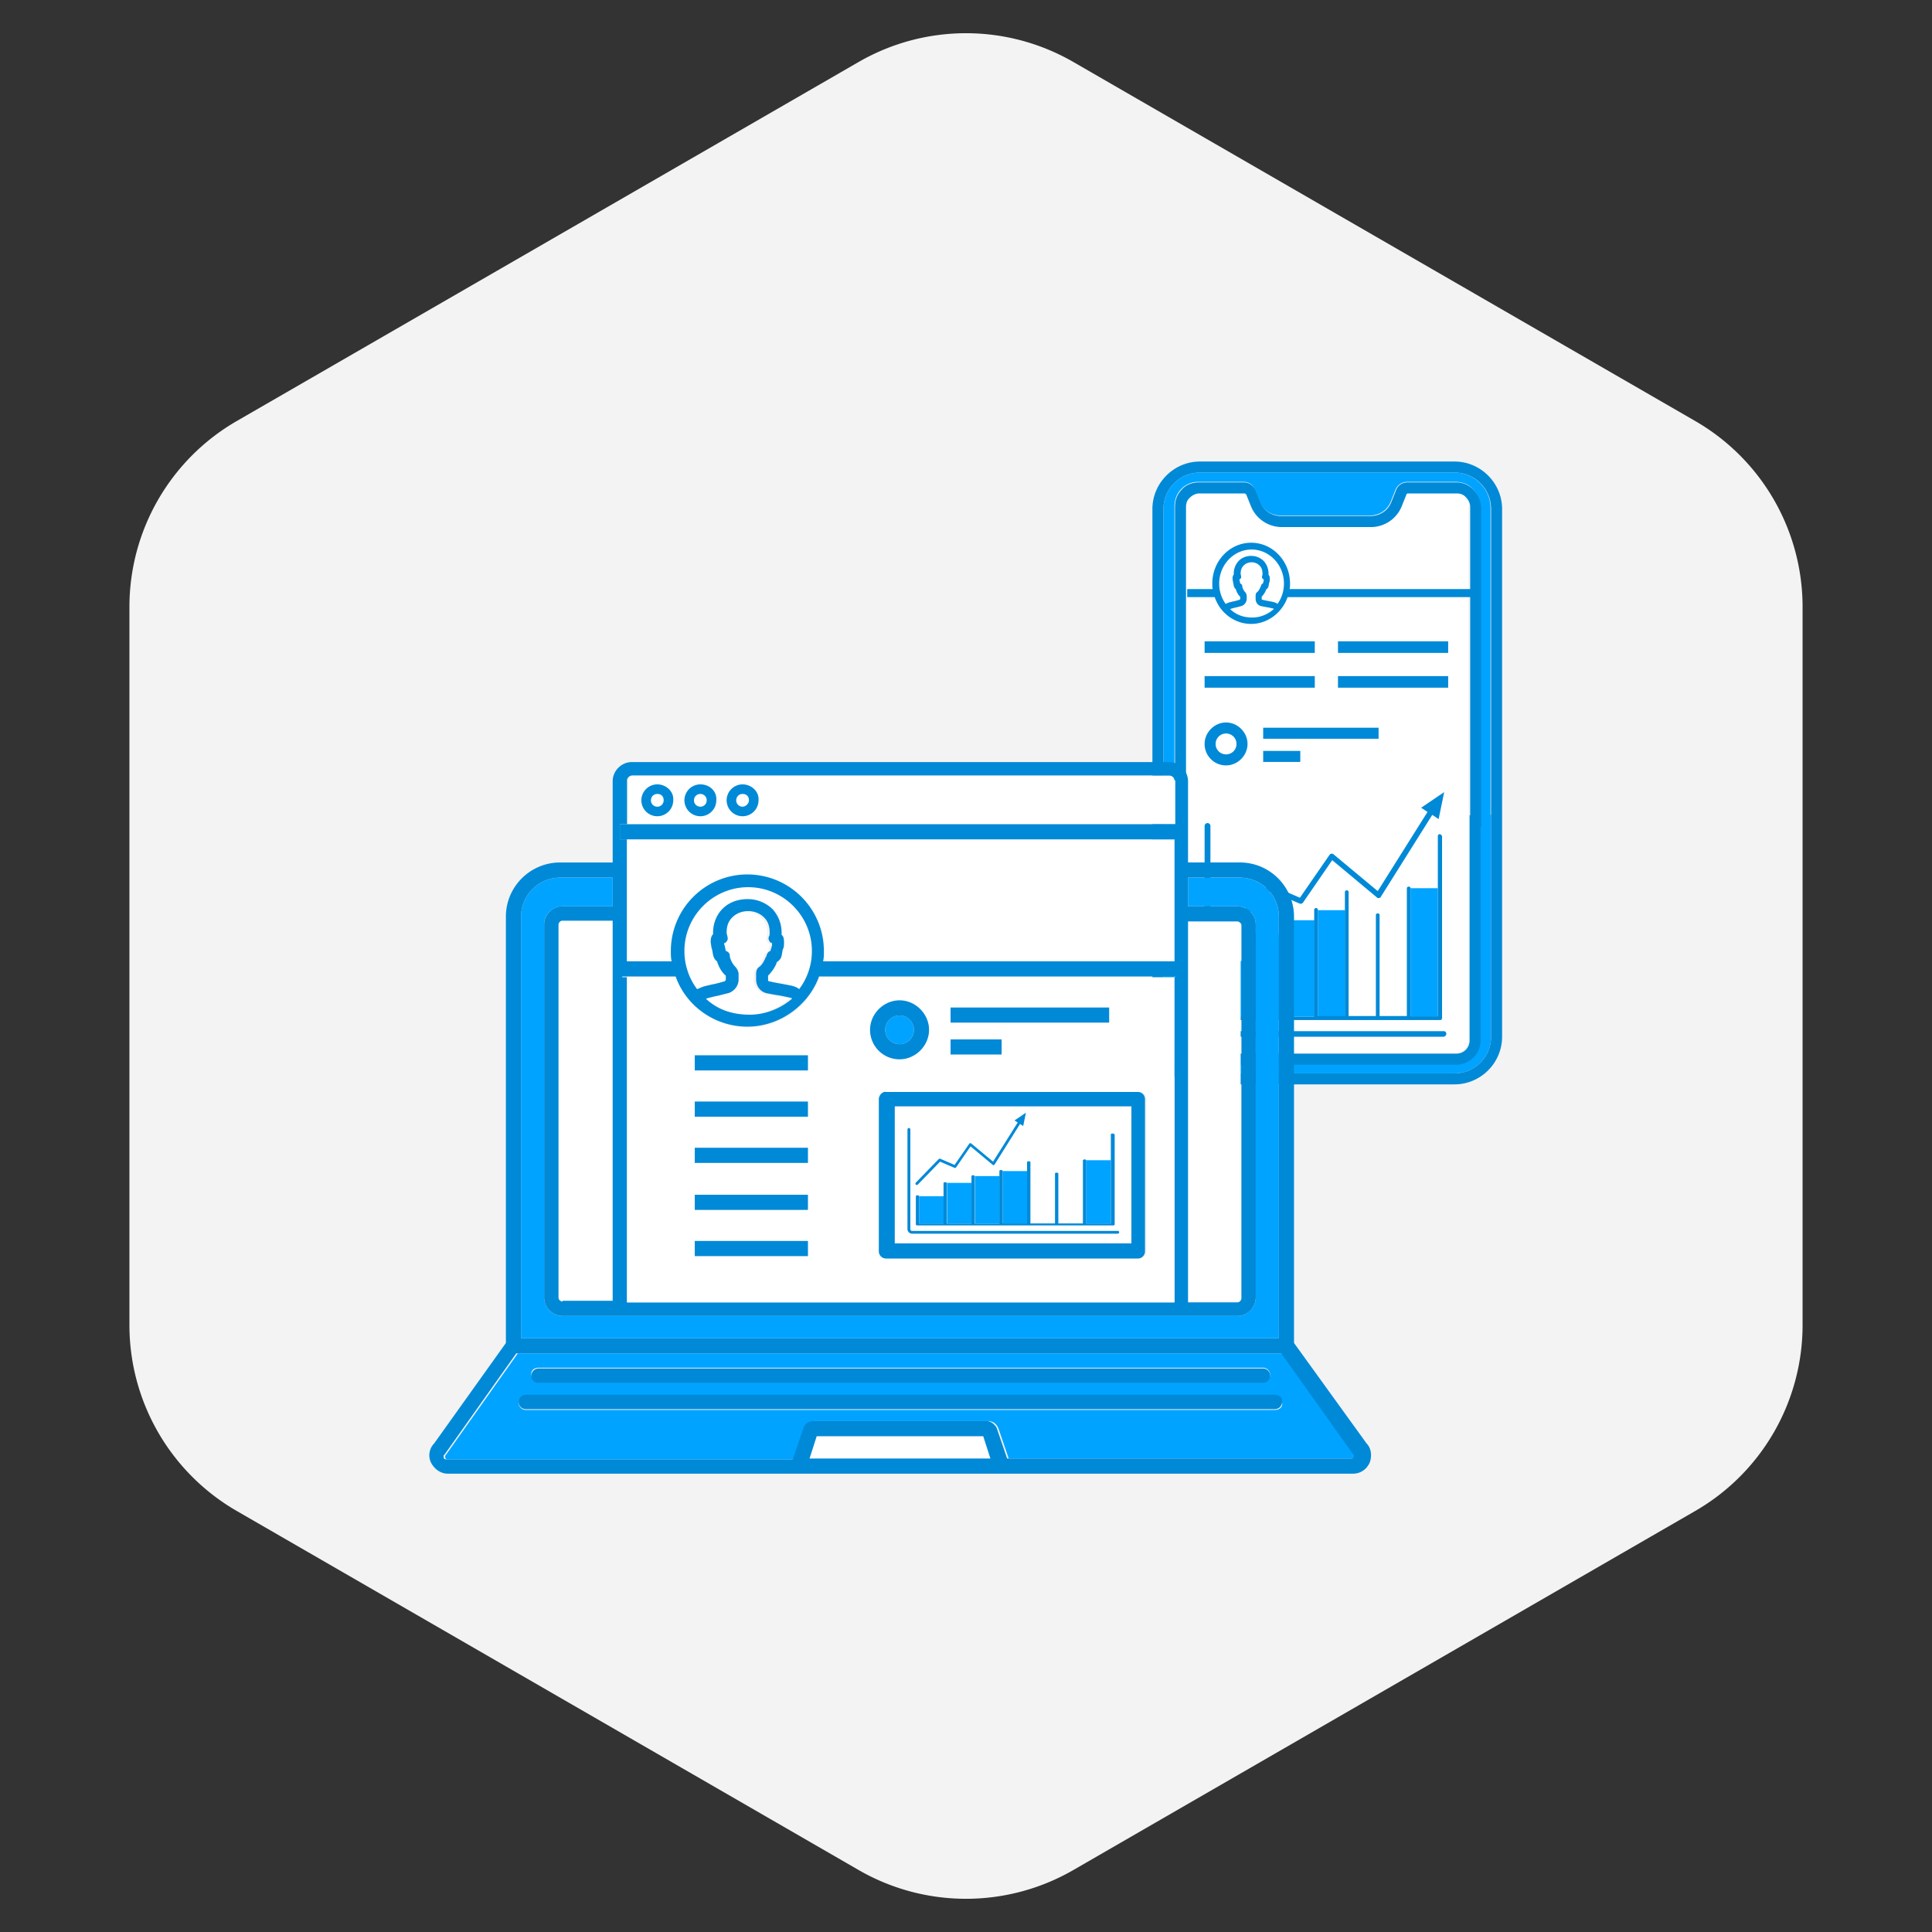<svg width="180" height="180" viewBox="0 0 180 180" fill="none" xmlns="http://www.w3.org/2000/svg"><rect x="0" y="0" width="180" height="180" fill="#333333" stroke="none"/><path d="M80 5.774a20 20 0 0120 0l57.942 33.453a20 20 0 0110 17.32v66.906a19.999 19.999 0 01-10 17.32L100 174.227a20.003 20.003 0 01-20 0l-57.942-33.454a19.999 19.999 0 01-10-17.32V56.547a20 20 0 0110-17.32L80 5.773z" fill="#F3F3F3"/><path d="M135.518 44.027h-23.72a3.39 3.39 0 00-3.403 3.404V96.6a3.389 3.389 0 003.403 3.403h23.72a3.389 3.389 0 003.403-3.403V75.904h-1.026v20.964a2.283 2.283 0 01-2.269 2.269H111.69a2.283 2.283 0 01-2.269-2.27V47.162c0-.594.216-1.189.648-1.62a2.166 2.166 0 011.567-.65h4.215c.486 0 .918.271 1.08.757l.432 1.08c.325.811 1.081 1.298 1.946 1.298h8.32c.865 0 1.621-.487 1.945-1.297l.433-1.08a1.175 1.175 0 011.08-.757h4.539c.594 0 1.188.216 1.567.648.432.432.648.973.648 1.621V77.04h1.026V47.431c.054-1.837-1.458-3.404-3.349-3.404z" fill="#00A3FF"/><path d="M136.491 46.296c-.216-.216-.54-.378-.864-.378h-4.539c-.054 0-.108.054-.162.108l-.432 1.08a3.101 3.101 0 01-2.864 1.946h-8.321a3.1 3.1 0 01-2.863-1.945l-.432-1.08c0-.055-.054-.109-.162-.109h-4.215c-.324 0-.648.108-.864.378-.216.216-.378.54-.378.865v49.707c0 .703.54 1.243 1.242 1.243h23.936c.702 0 1.242-.54 1.242-1.243V47.16c.054-.325-.054-.595-.324-.865z" fill="#fff"/><path d="M138.921 96.598a3.39 3.39 0 01-3.404 3.404h-23.719a3.39 3.39 0 01-3.404-3.404V47.43a3.39 3.39 0 013.404-3.404h23.719a3.39 3.39 0 013.404 3.404v29.338h1.026V47.43c0-2.43-1.999-4.43-4.43-4.43h-23.719c-2.432 0-4.431 2-4.431 4.43v49.168c0 2.431 1.999 4.43 4.431 4.43h23.719c2.431 0 4.43-1.999 4.43-4.43V75.904h-1.026v20.694z" fill="#0089D7"/><path d="M137.244 45.594a2.163 2.163 0 00-1.567-.649h-4.538c-.487 0-.919.27-1.081.757l-.432 1.08c-.324.81-1.081 1.297-1.945 1.297h-8.321c-.864 0-1.621-.486-1.945-1.297l-.432-1.08a1.176 1.176 0 00-1.081-.757h-4.214c-.595 0-1.189.216-1.567.649-.432.432-.648.972-.648 1.62v49.708a2.283 2.283 0 002.269 2.27h23.935a2.283 2.283 0 002.269-2.27V75.96h-1.026v20.963c0 .703-.54 1.243-1.243 1.243h-23.935c-.703 0-1.243-.54-1.243-1.243V47.215c0-.325.108-.649.378-.865.216-.216.541-.378.865-.378h4.214c.054 0 .108.054.162.108l.433 1.08a3.099 3.099 0 002.863 1.946h8.321a3.099 3.099 0 002.863-1.946l.433-1.08c0-.054.054-.108.162-.108h4.538c.324 0 .649.108.865.378.216.216.378.54.378.864V77.04h1.027V47.214c-.109-.648-.325-1.188-.757-1.62z" fill="#0089D7"/><path d="M122.496 59.75H112.23v1.08h10.266v-1.08zm12.426 0h-10.266v1.08h10.266v-1.08zm-12.426 3.242H112.23v1.08h10.266v-1.08zm12.426 0h-10.266v1.08h10.266v-1.08zM114.23 71.31c1.08 0 1.999-.918 1.999-1.998 0-1.081-.919-2-1.999-2-1.081 0-2 .919-2 2 0 1.08.865 1.999 2 1.999zm0-2.97c.54 0 .972.431.972.972 0 .54-.432.972-.972.972a.968.968 0 01-.973-.972c0-.54.432-.973.973-.973zm14.21 0v-.541h-10.752v1.026h10.752v-.486zm-7.295 2.107v-.486h-3.457v1.026h3.457v-.54zm-.956-16.081c0-2.099-1.622-3.801-3.621-3.801-1.999 0-3.62 1.702-3.62 3.801 0 .198 0 .357.037.515h-2.376v.753h2.565c.49 1.465 1.848 2.495 3.394 2.495s2.904-1.07 3.394-2.495h17.122v-.753h-16.933c.038-.158.038-.317.038-.515zm-5.582 2.377c.113-.04.264-.08.415-.12.226-.039.452-.118.641-.158a.72.72 0 00.49-.673v-.277a.6.6 0 00-.151-.357 1.101 1.101 0 01-.264-.514v-.04c0-.119-.075-.198-.188-.238-.038-.158-.038-.237-.076-.316v-.08h.038c.113-.079.151-.198.113-.316 0-.04-.037-.12-.037-.199 0-.316.075-.554.264-.752.188-.198.452-.317.754-.317s.566.119.754.317c.189.198.264.436.264.752 0 .08 0 .159-.038.199a.273.273 0 00.113.316h.038v.08c0 .079-.037.158-.075.316-.113.04-.151.12-.189.238 0 0 0 .04-.038.08-.075.197-.188.395-.301.474-.113.08-.151.198-.151.357v.277c0 .317.189.594.49.673.189.04.377.08.641.12.189.039.377.078.528.118 0 0 .038 0 .038.04-.528.475-1.245.792-1.999.792-.867 0-1.546-.278-2.074-.792zm4.412-.476c-.075-.079-.188-.119-.301-.158-.151-.04-.377-.08-.566-.119a7.174 7.174 0 01-.566-.119c-.037 0-.037-.04-.037-.079v-.198c.226-.238.377-.515.414-.673a.489.489 0 00.227-.317c.037-.198.037-.277.075-.356.038-.08.038-.159.038-.317 0-.198-.038-.317-.113-.357v-.079c0-.475-.151-.871-.415-1.188a1.64 1.64 0 00-1.207-.515c-.452 0-.867.158-1.169.475a1.721 1.721 0 00-.453 1.188v.08c-.075.079-.113.198-.113.356 0 .119.038.238.038.317.038.08.038.158.075.356.038.159.114.278.189.317.075.277.226.555.415.713v.198c0 .04-.038.04-.038.08-.151.039-.377.118-.603.158-.151.04-.34.079-.453.118-.075.04-.188.08-.264.12a3.239 3.239 0 01-.603-1.902c0-1.742 1.357-3.168 3.017-3.168 1.659 0 3.017 1.426 3.017 3.168 0 .713-.226 1.386-.604 1.901zm15.484 39.803h-21.385a.337.337 0 01-.345-.345v-18.77a.273.273 0 00-.271-.271.274.274 0 00-.272.27v18.77c0 .47.395.864.864.864h21.384a.273.273 0 00.271-.271c0-.148-.098-.247-.246-.247z" fill="#0089D7"/><path d="M124.241 79.595a.191.191 0 00-.197-.05.209.209 0 00-.173.1l-2.762 3.995-2.688-1.16a.262.262 0 00-.296.05l-4.317 4.44a.27.27 0 000 .37c.05.05.124.074.173.074a.278.278 0 00.197-.074l4.193-4.317 2.713 1.16a.27.27 0 00.321-.099l2.713-3.946 4.169 3.477a.19.19 0 00.197.05c.074 0 .148-.05.172-.124l4.785-7.621.592.395.518-2.516-2.146 1.455.592.395-4.636 7.374-4.12-3.428z" fill="#0089D7"/><path d="M114.152 94.713h2.541v-5.18h-2.541v5.18zm2.887-6.068v6.043h2.541v-7.67h-2.541v1.627zm2.887.545v5.524h2.54v-8.978h-2.54v3.453zm2.859 5.524h2.541v-9.915h-2.541v9.915z" fill="#00A3FF"/><path d="M125.672 94.714h2.54v-9.447h-2.54v9.448zm2.887-6.166v6.166h2.54v-9.446h-2.54v3.28z" fill="#fff"/><path d="M131.418 88.548v6.166h2.54V82.752h-2.54v5.796z" fill="#00A3FF"/><path d="M134.132 77.719a.168.168 0 00-.172.172v16.797h-2.541V82.725a.186.186 0 00-.173-.123.168.168 0 00-.172.173v11.888h-2.541v-9.446a.184.184 0 00-.172-.123.186.186 0 00-.173.123v9.446h-2.54V83.12a.169.169 0 00-.173-.172.169.169 0 00-.173.172v11.544h-2.515v-9.891a.169.169 0 00-.173-.173.169.169 0 00-.173.173v9.94h-2.54v-8.979c-.025-.073-.099-.147-.173-.147a.169.169 0 00-.173.172v8.929h-2.54v-7.646c-.025-.074-.074-.148-.173-.148a.168.168 0 00-.172.173v7.621h-2.516v-5.18c0-.074-.074-.147-.173-.147a.168.168 0 00-.172.172v5.328c0 .098.074.172.172.172h20.201a.168.168 0 00.172-.172V77.89c-.049-.074-.123-.172-.222-.172z" fill="#0089D7"/><path d="M119.149 85.403a3.644 3.644 0 00-3.638-3.637h-4.826v2.672h4.604c.965 0 1.707.817 1.707 1.708v34.746c0 .966-.816 1.708-1.707 1.708H52.404c-.966 0-1.708-.817-1.708-1.708V86.146c0-.965.817-1.708 1.708-1.708h4.677v-2.672h-4.9a3.644 3.644 0 00-3.638 3.637v39.276h70.606V85.403z" fill="#00A3FF"/><path d="M52.406 85.775c-.148 0-.37.149-.37.372v34.746c0 .149.148.371.37.371h4.678V85.85h-4.678v-.075zm63.182 35.118V86.147c0-.149-.149-.372-.371-.372h-4.604v35.415h4.604c.222.074.371-.074.371-.297z" fill="#fff"/><path d="M126.278 135.742c0-.075.074-.223-.074-.297l-.074-.075-6.608-9.28H48.247l-6.682 9.429c-.148.148-.074.223-.074.297 0 .074.075.148.223.148H74.01l1.04-3.044c.222-.297.52-.519.89-.519h16.112c.37 0 .668.148.89.519l.075.149.965 2.821h32.148c.074 0 .074-.074.148-.148zm-76.1-8.316h67.488c.371 0 .668.297.668.668a.666.666 0 01-.668.669H50.178a.666.666 0 01-.668-.669c-.075-.371.222-.668.668-.668zm68.602 3.935H48.99a.665.665 0 01-.668-.668c0-.371.297-.668.668-.668h69.79c.371 0 .668.297.668.668.074.371-.223.668-.668.668z" fill="#00A3FF"/><path d="M76.09 133.811l-.668 2.078H92.35l-.669-2.078H76.09z" fill="#fff"/><path d="M120.561 125.124v-39.72c0-2.748-2.227-5.05-5.048-5.05h-4.826v-7.572c0-.965-.817-1.782-1.782-1.782h-50.04c-.966 0-1.783.817-1.783 1.782v7.573h-4.9c-2.747 0-5.049 2.227-5.049 5.048v39.721l-6.682 9.355c-.445.445-.593 1.188-.297 1.782.297.594.891 1.039 1.56 1.039h84.341c.668 0 1.262-.371 1.559-1.039.223-.594.149-1.337-.297-1.782l-6.756-9.355zm-45.14 10.766l.668-2.079h15.517l.668 2.079H75.421zm18.412 0l-.965-2.822-.074-.148c-.223-.297-.52-.52-.891-.52H75.792c-.371 0-.668.149-.891.52l-1.04 3.044H41.565c-.148 0-.222-.074-.222-.149 0-.074-.075-.222.074-.297l6.682-9.429h71.274l6.608 9.281.074.074c.149.149.075.223.075.297 0 .074-.075.149-.223.149H93.833zM48.544 85.403a3.644 3.644 0 013.638-3.638h4.9v2.673h-4.677c-.965 0-1.708.817-1.708 1.708v34.746c0 .965.817 1.708 1.708 1.708h62.885c.965 0 1.707-.817 1.707-1.708V86.146c0-.965-.816-1.708-1.707-1.708h-4.603v-2.673h4.826a3.643 3.643 0 013.637 3.638v39.276H48.544V85.403zm3.86 35.86c-.148 0-.37-.148-.37-.371V86.146c0-.149.148-.371.37-.371h4.678v35.414h-4.677v.074zm58.283 0V85.849h4.603c.148 0 .371.148.371.371v34.746c0 .149-.148.372-.371.372h-4.603v-.075zm-.594-43.061h-.668v11.433h.668v1.411h-.668v30.292H58.419V91.046h-.446v-1.41h.446V78.201h-.669V76.79h.669v-4.083c0-.223.222-.446.445-.446h50.041c.223 0 .445.223.445.446v4.083h.669v1.41h.074z" fill="#0089D7"/><path d="M50.18 128.834h67.488a.665.665 0 00.668-.668.665.665 0 00-.668-.668H50.179a.665.665 0 00-.668.668c-.074.297.223.668.668.668zm68.598 1.117h-69.79a.665.665 0 00-.668.668c0 .372.297.669.668.669h69.79a.666.666 0 00.668-.669c.075-.371-.222-.668-.668-.668z" fill="#0089D7"/><path d="M58.418 89.635h4.232c-.074-.297-.075-.668-.075-.965a7.13 7.13 0 017.128-7.128 7.13 7.13 0 017.127 7.128c0 .37 0 .668-.074.965h32.668V78.2H58.418v11.434zm2.82-15.666a.585.585 0 00-.593.594c0 .297.222.594.593.594.372 0 .594-.223.594-.594a.586.586 0 00-.594-.594zm7.946 0a.586.586 0 00-.594.594c0 .297.223.594.594.594s.594-.223.594-.594c0-.297-.297-.594-.594-.594zm-3.934 0a.586.586 0 00-.594.594c0 .297.223.594.594.594a.586.586 0 00.594-.594.586.586 0 00-.594-.594z" fill="#fff"/><path d="M109.424 72.707a.48.48 0 00-.446-.445h-50.04a.48.48 0 00-.446.445v4.084h51.006v-4.084h-.074zm-48.185 3.341a1.49 1.49 0 01-1.485-1.485 1.49 1.49 0 011.485-1.485 1.49 1.49 0 011.485 1.485c.074.817-.668 1.485-1.485 1.485zm4.01 0a1.49 1.49 0 01-1.485-1.485 1.49 1.49 0 011.485-1.485 1.49 1.49 0 011.484 1.485c.075.817-.594 1.485-1.484 1.485zm3.934 0a1.49 1.49 0 01-1.484-1.485 1.49 1.49 0 011.484-1.485 1.49 1.49 0 011.485 1.485c.075.817-.668 1.485-1.485 1.485zm.52 19.674c-3.044 0-5.717-2.004-6.682-4.677h-4.603v30.292h51.006V91.045H76.385c-1.04 2.747-3.638 4.677-6.682 4.677zm-4.974 2.599H75.27v1.41H64.73v-1.41zm0 4.306H75.27v1.411H64.73v-1.411zm0 4.306H75.27v1.411H64.73v-1.411zm0 4.381H75.27v1.41H64.73v-1.41zm0 4.306H75.27v1.41H64.73v-1.41zm42.096-13.216v14.181a.665.665 0 01-.668.668H82.696a.665.665 0 01-.668-.668v-14.181c0-.371.297-.668.668-.668h23.461c.371-.074.668.297.668.668zm-18.264-8.538h14.775v1.337H88.561v-1.337zm0 2.97h4.826v1.336h-4.826v-1.336zm-4.752-3.638c1.485 0 2.748 1.262 2.748 2.747 0 1.485-1.263 2.747-2.748 2.747-1.484 0-2.746-1.262-2.746-2.747a2.74 2.74 0 012.746-2.747z" fill="#fff"/><path d="M61.239 73.078a1.49 1.49 0 00-1.485 1.485 1.49 1.49 0 001.485 1.485 1.49 1.49 0 001.485-1.485c.074-.817-.668-1.485-1.485-1.485zm0 2.079a.586.586 0 01-.594-.594c0-.297.223-.594.594-.594s.594.223.594.594a.586.586 0 01-.594.594zm4.011-2.079a1.49 1.49 0 00-1.484 1.485 1.49 1.49 0 001.485 1.485 1.49 1.49 0 001.484-1.485c.075-.817-.594-1.485-1.484-1.485zm0 2.079a.586.586 0 01-.594-.594c0-.297.223-.594.594-.594.297 0 .594.223.594.594a.586.586 0 01-.593.594zm3.934-2.079a1.49 1.49 0 00-1.485 1.485 1.49 1.49 0 001.485 1.485 1.49 1.49 0 001.485-1.485c.074-.817-.668-1.485-1.485-1.485zm0 2.079a.586.586 0 01-.594-.594c0-.297.223-.594.594-.594s.594.223.594.594c0 .297-.297.594-.594.594zm40.24 1.634H57.75v1.41h52.342v-1.41h-.668z" fill="#0089D7"/><path d="M73.491 93.05a22.522 22.522 0 00-1.04-.223c-.445-.074-.89-.148-1.261-.223-.52-.148-.966-.668-.966-1.262v-.52c0-.222.075-.445.297-.668a2.67 2.67 0 00.594-.89c0-.075.075-.15.075-.15 0-.222.148-.37.37-.445.075-.297.075-.445.15-.594v-.148h-.075c-.223-.149-.297-.371-.223-.594 0-.149.074-.223.074-.371 0-.594-.148-1.04-.52-1.411a2.073 2.073 0 00-1.484-.594c-.594 0-1.114.223-1.485.594s-.52.817-.52 1.41c0 .223.074.298.074.372.075.223 0 .445-.222.594h-.075v.148c0 .149.075.297.149.594a.76.76 0 01.371.446v.074c.075.371.297.817.52.965.223.149.297.371.297.668v.52c0 .594-.371 1.114-.965 1.262-.372.075-.817.223-1.262.297-.297.075-.594.149-.817.223 1.04.965 2.45 1.485 3.935 1.485 1.485 0 2.895-.594 3.935-1.485.148-.074.148-.074.074-.074z" fill="#fff"/><path d="M75.645 88.596c0-3.267-2.673-5.94-5.94-5.94-3.267 0-5.94 2.673-5.94 5.94 0 1.336.446 2.524 1.188 3.564.149-.075.297-.149.52-.223l.891-.223c.446-.074.891-.223 1.188-.297.074 0 .074-.074.074-.148v-.372c-.37-.37-.668-.816-.817-1.336-.222-.149-.37-.297-.37-.594-.075-.371-.075-.52-.15-.668-.073-.149-.073-.297-.073-.594 0-.371.074-.594.222-.668v-.149c0-.89.297-1.708.891-2.227.594-.594 1.41-.891 2.302-.891.89 0 1.782.297 2.376.965.594.594.89 1.337.816 2.228v.148c.149.148.223.371.223.668 0 .223-.074.446-.074.594-.074.148-.074.297-.149.668-.074.297-.222.52-.445.594-.149.297-.371.891-.817 1.262v.372c0 .074.074.148.074.148.297.074.743.149 1.114.223.371.074.817.148 1.114.223.222.074.445.148.594.297a5.875 5.875 0 001.188-3.564z" fill="#fff"/><path d="M76.757 88.596a7.13 7.13 0 00-7.128-7.127 7.13 7.13 0 00-7.127 7.127c0 .371 0 .668.074.965h-4.678v1.411h5.049c.965 2.747 3.638 4.677 6.682 4.677 3.044 0 5.717-2.004 6.682-4.677h33.707v-1.41H76.682c.075-.298.075-.595.075-.966zm-10.989 4.455c.223-.074.52-.149.817-.223.446-.074.891-.223 1.262-.297.52-.148.966-.668.966-1.262v-.52c0-.222-.15-.52-.298-.668a2.027 2.027 0 01-.52-.965v-.074c0-.223-.148-.372-.37-.446-.075-.297-.075-.445-.149-.594v-.148h.074c.223-.149.297-.371.223-.594 0-.075-.074-.223-.074-.372 0-.593.148-1.039.52-1.41.37-.371.89-.594 1.484-.594s1.114.223 1.485.594.52.817.52 1.41c0 .149 0 .297-.074.372-.075.222 0 .445.222.594h.075v.148c0 .149-.075.297-.149.594-.222.074-.297.223-.37.446 0 0-.001.074-.075.148-.149.371-.371.743-.594.891-.223.149-.297.371-.297.668v.52c0 .594.371 1.114.965 1.262.371.074.742.149 1.262.223.371.074.742.148 1.04.223 0 0 .074 0 .074.074-1.04.89-2.45 1.485-3.935 1.485-1.708 0-3.044-.52-4.084-1.485zm8.687-.891c-.148-.148-.371-.223-.594-.297-.297-.074-.743-.149-1.114-.223a14.636 14.636 0 01-1.113-.222c-.075 0-.075-.075-.075-.149v-.371c.446-.446.743-.965.817-1.262.223-.149.371-.297.446-.594.074-.372.074-.52.148-.669.074-.148.074-.297.074-.594 0-.37-.074-.593-.222-.668v-.148c0-.891-.297-1.633-.817-2.227a3.303 3.303 0 00-2.376-.966c-.89 0-1.707.297-2.301.891-.594.594-.892 1.41-.892 2.227v.15c-.148.148-.222.37-.222.667 0 .223.074.446.074.594.074.149.074.297.148.668.075.297.223.52.372.594.148.52.445 1.04.816 1.337v.371c0 .074-.074.074-.074.148-.297.075-.742.223-1.188.297-.297.075-.668.149-.89.223-.149.074-.372.149-.52.223-.743-.965-1.188-2.227-1.188-3.564 0-3.267 2.673-5.94 5.94-5.94 3.266 0 5.939 2.673 5.939 5.94a5.876 5.876 0 01-1.188 3.564zm.818 6.16H64.731v1.411h10.542v-1.41zm0 4.307H64.731v1.411h10.542v-1.411zm0 4.309H64.731v1.41h10.542v-1.41zm0 4.378H64.731v1.411h10.542v-1.411zm0 4.305H64.731v1.411h10.542v-1.411z" fill="#0089D7"/><path d="M83.81 97.282a1.33 1.33 0 001.335-1.336 1.33 1.33 0 00-1.336-1.337 1.33 1.33 0 00-1.336 1.337 1.33 1.33 0 001.336 1.336z" fill="#00A3FF"/><path d="M83.81 98.693c1.484 0 2.746-1.262 2.746-2.747 0-1.485-1.262-2.747-2.746-2.747-1.485 0-2.748 1.262-2.748 2.747a2.74 2.74 0 002.748 2.747zm0-4.083a1.33 1.33 0 011.336 1.336 1.33 1.33 0 01-1.337 1.337 1.33 1.33 0 01-1.336-1.337 1.33 1.33 0 011.337-1.336zm19.527 0v-.743H88.562v1.41h14.775v-.667zm-10.023 2.896v-.668h-4.751v1.41h4.751v-.742z" fill="#0089D7"/><path d="M97.176 112.429c.594 0 1.114-.445 1.263-1.039 0-.075.074-.223.074-.372v-.891c0-.148 0-.297-.075-.371-.148-.519-.52-.965-1.262-.965-.89 0-1.41.742-1.41 1.856 0 .817.371 1.782 1.41 1.782zm-5.05-2.377l-.668-1.931c-.149-.371-.223-.668-.297-.965-.075.371-.149.668-.297.965l-.669 1.931h1.93z" fill="#fff"/><path d="M83.29 115.844h22.05v-12.77H83.29v12.77z" fill="#fff"/><path d="M81.879 102.404v14.181c0 .371.297.668.668.668h23.461a.666.666 0 00.669-.668v-14.181a.666.666 0 00-.669-.668h-23.46c-.298-.074-.67.297-.67.668zm23.535 13.439h-22.05v-12.77h22.05v12.77z" fill="#0089D7"/><path d="M104.148 114.683H84.986a.167.167 0 01-.17-.171v-9.282a.135.135 0 00-.135-.134.135.135 0 00-.134.134v9.282c0 .232.195.427.427.427h19.162a.135.135 0 00.134-.134c0-.073-.048-.122-.122-.122z" fill="#0089D7"/><path d="M90.485 106.534a.096.096 0 00-.097-.024.101.101 0 00-.086.049l-1.366 1.976-1.33-.573a.128.128 0 00-.146.024l-2.134 2.196a.133.133 0 000 .183.133.133 0 00.183 0l2.073-2.135 1.342.573c.061.025.122 0 .159-.049l1.341-1.951 2.062 1.72c.024.024.06.036.097.024a.091.091 0 00.086-.061l2.366-3.769.293.195.256-1.244-1.061.72.293.195-2.294 3.647-2.037-1.696z" fill="#0089D7"/><path d="M85.64 114.011h2.291v-2.562h-2.29v2.562zm2.602-3.001v2.989h2.29v-3.794h-2.29v.805zm2.602.27v2.732h2.29v-4.44h-2.29v1.708zm2.578 2.731h2.29v-4.904h-2.29v4.904z" fill="#00A3FF"/><path d="M96.023 114.012h2.29v-4.672h-2.29v4.672zm2.602-3.05v3.05h2.29v-4.672h-2.29v1.622z" fill="#fff"/><path d="M101.203 110.962v3.05h2.29v-5.916h-2.29v2.866z" fill="#00A3FF"/><path d="M103.651 105.607c-.089 0-.156.037-.156.086V114h-2.29v-5.916c-.023-.037-.089-.061-.156-.061-.089 0-.156.036-.156.085v5.879h-2.29v-4.671c-.022-.037-.089-.061-.156-.061-.066 0-.133.024-.155.061v4.671h-2.29v-5.708c0-.049-.067-.086-.156-.086-.09 0-.156.037-.156.086v5.708h-2.268v-4.891c0-.049-.067-.085-.156-.085s-.155.036-.155.085v4.916h-2.29v-4.44c-.023-.037-.09-.073-.156-.073-.09 0-.156.036-.156.085V114h-2.29v-3.782c-.022-.036-.067-.073-.156-.073s-.156.037-.156.085V114H85.64v-2.562c0-.037-.066-.073-.155-.073-.09 0-.156.036-.156.085v2.635c0 .049.067.085.156.085h18.211c.089 0 .156-.036.156-.085v-8.392a.315.315 0 00-.2-.086z" fill="#0089D7"/></svg>